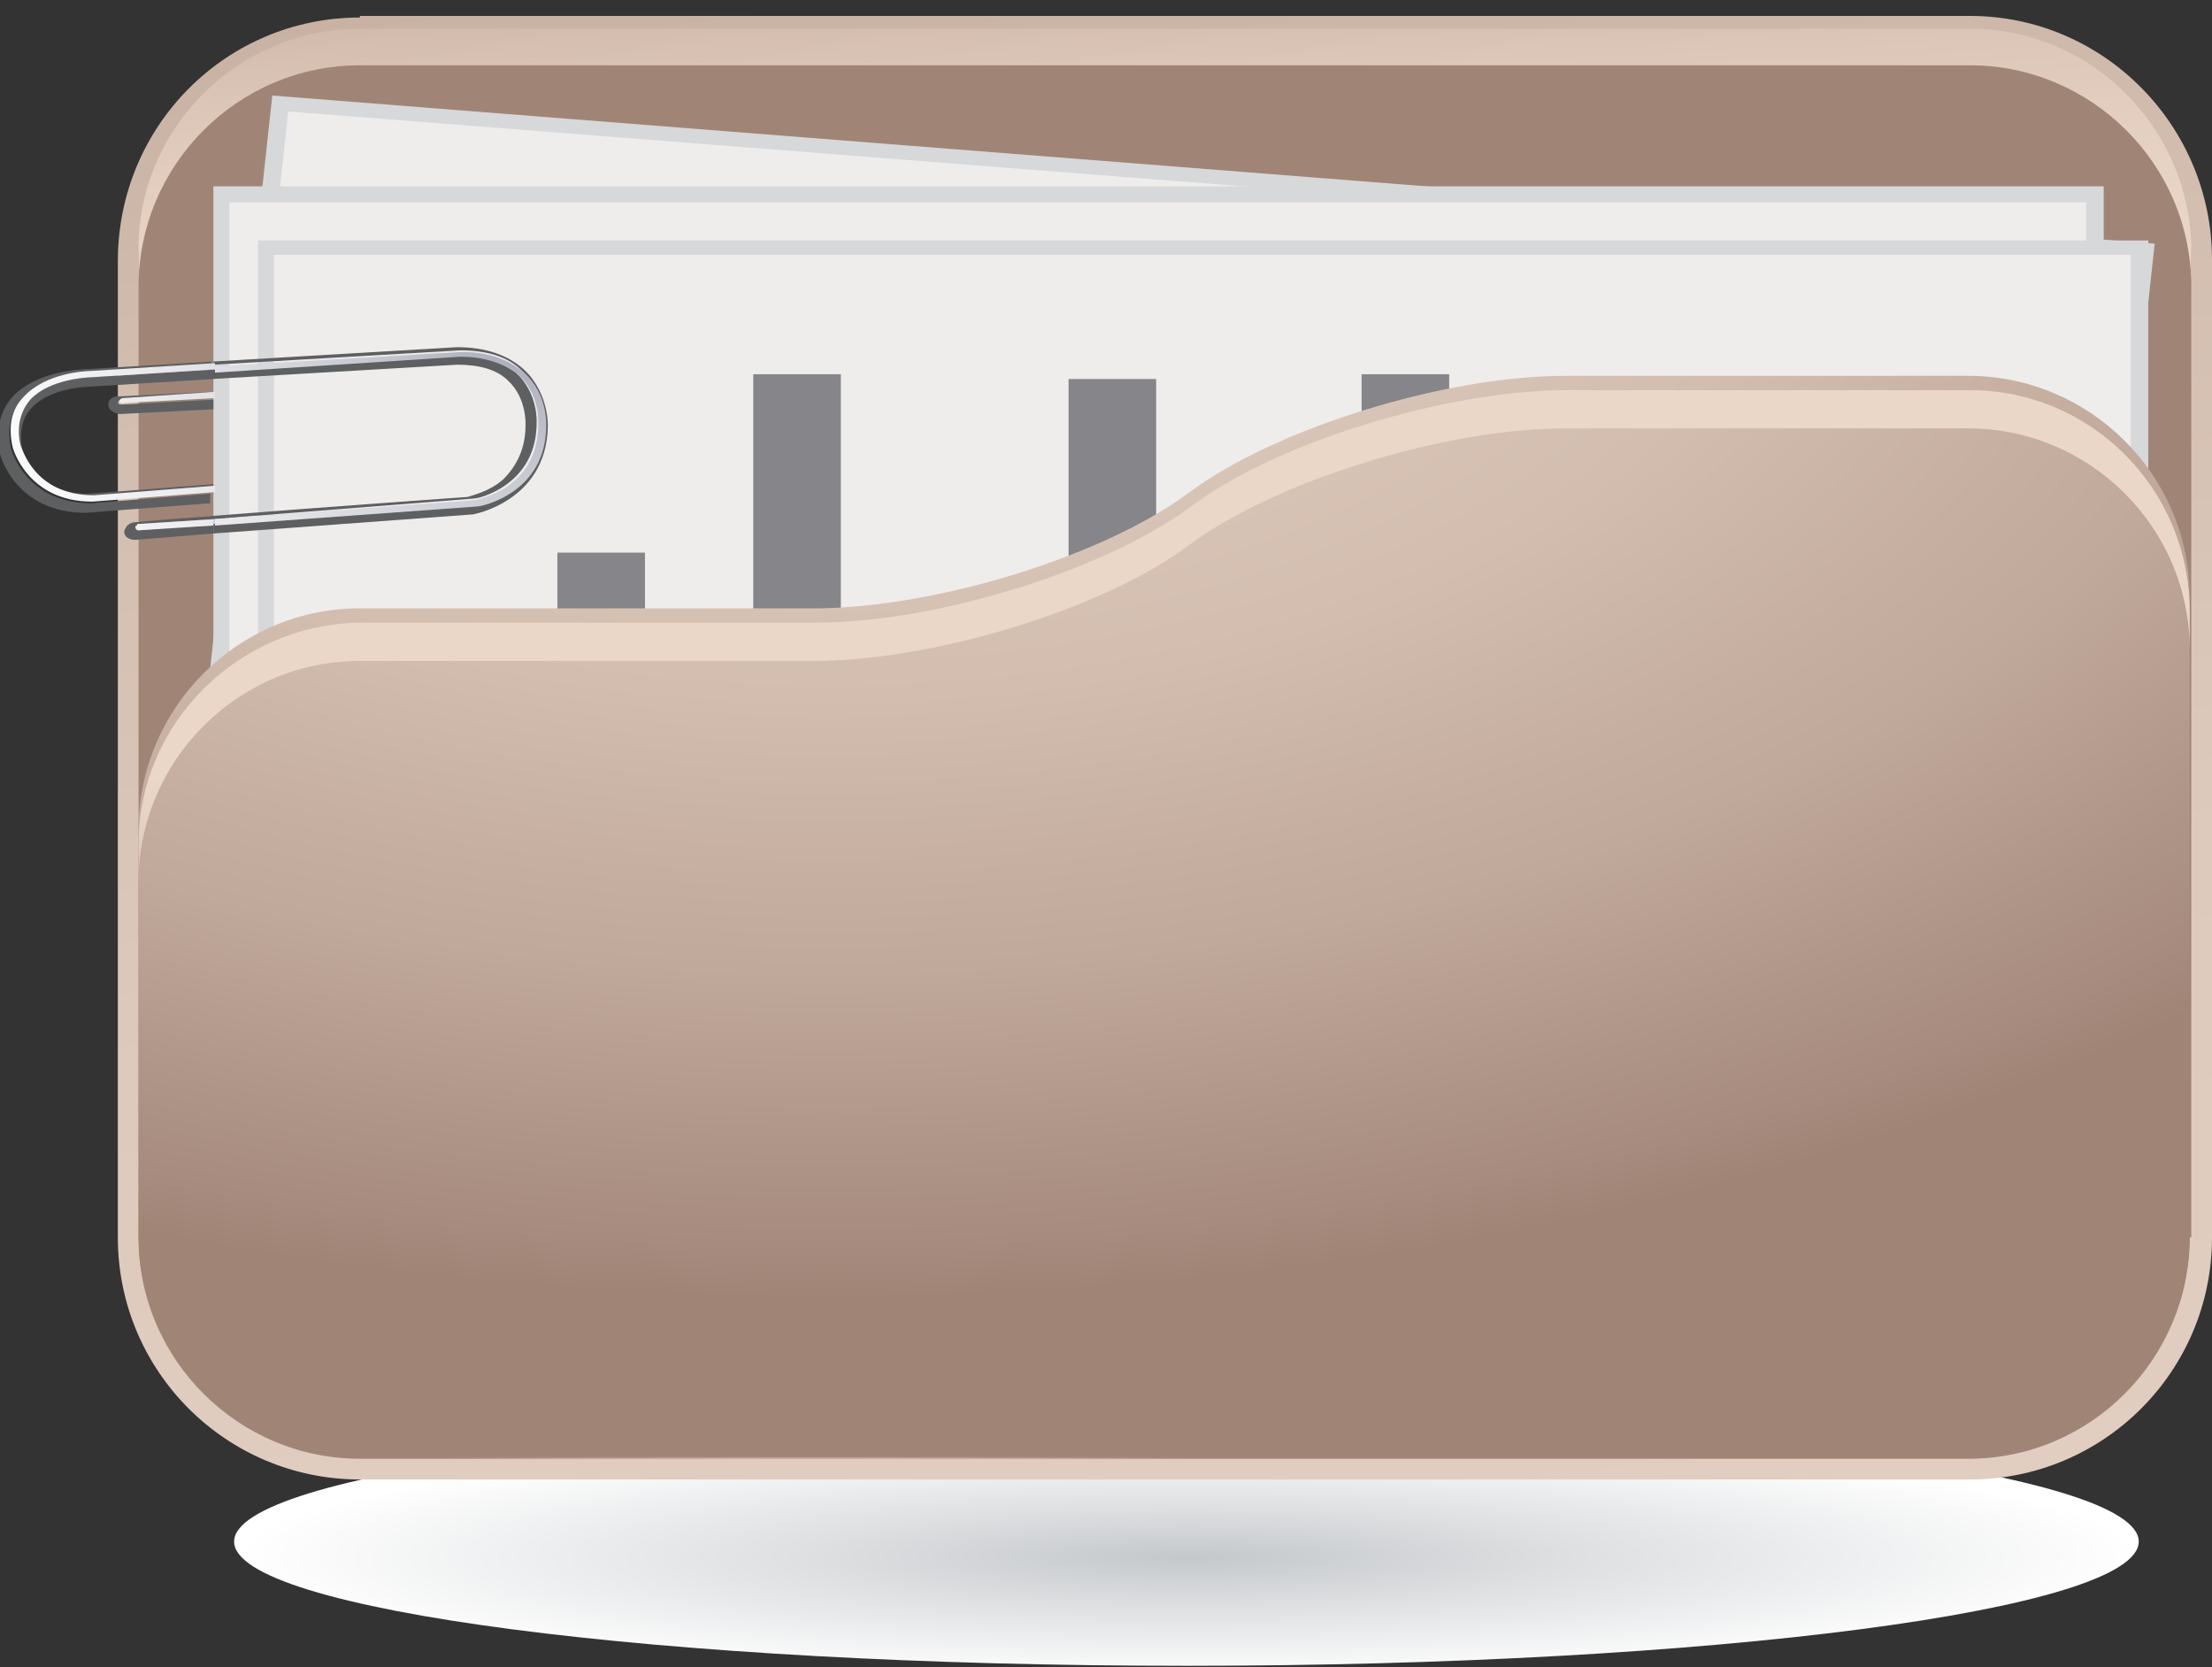 <?xml version="1.0" encoding="UTF-8"?> <svg xmlns="http://www.w3.org/2000/svg" xmlns:xlink="http://www.w3.org/1999/xlink" version="1.1" id="Слой_1" x="0px" y="0px" viewBox="0 0 138.9 104.7" style="enable-background:new 0 0 138.9 104.7;" xml:space="preserve"><rect x="0" y="0" width="138.9" height="104.7" fill="#333333" stroke="none"/> <style type="text/css"> .st0{fill:url(#SVGID_1_);} .st1{fill:url(#SVGID_00000000181078193834153620000008382636941216524173_);} .st2{fill:url(#SVGID_00000136397393584103683680000007205817875174874775_);} .st3{fill:url(#SVGID_00000077320957454746379790000011320958134289001151_);} .st4{fill:#D7D8DA;} .st5{fill:#EEEDEC;} .st6{fill:#5E5F61;} .st7{fill:url(#SVGID_00000091017303077937314380000010833294354957054127_);} .st8{fill:url(#SVGID_00000032623821438227349350000006583343143655917983_);} .st9{fill:url(#SVGID_00000144324209008646604440000012062786459840457640_);} .st10{fill:url(#SVGID_00000168836957540299070390000014739395462378470030_);} .st11{fill:#85858A;} .st12{fill:url(#SVGID_00000104698395127789096660000016206799042369864364_);} .st13{fill:url(#SVGID_00000027600145499280994500000017433015836089337474_);} </style> <g> <radialGradient id="SVGID_1_" cx="758.128" cy="99.89" r="64.988" gradientTransform="matrix(0.921 0 0 0.12 -623.576 85.808)" gradientUnits="userSpaceOnUse"> <stop offset="0" style="stop-color:#C5C8CB"></stop> <stop offset="0.41" style="stop-color:#DEE0E2"></stop> <stop offset="1" style="stop-color:#FFFFFF"></stop> </radialGradient> <path class="st0" d="M134.3,96.8c0,4.3-26.8,7.8-59.8,7.8c-33.1,0-59.8-3.5-59.8-7.8c0-4.3,26.8-7.8,59.8-7.8 C107.5,89,134.3,92.5,134.3,96.8z"></path> <g> <linearGradient id="SVGID_00000009574853614298472000000014684114355753662890_" gradientUnits="userSpaceOnUse" x1="742.625" y1="-450.911" x2="723.569" y2="-619.062" gradientTransform="matrix(1.043 0 0 1.043 -695.543 570.033)"> <stop offset="0" style="stop-color:#E1CEC0"></stop> <stop offset="0.228" style="stop-color:#DDCABC"></stop> <stop offset="0.466" style="stop-color:#D2BDAF"></stop> <stop offset="0.709" style="stop-color:#C0A89A"></stop> <stop offset="0.953" style="stop-color:#A68B7E"></stop> <stop offset="1" style="stop-color:#A08577"></stop> </linearGradient> <path style="fill:url(#SVGID_00000009574853614298472000000014684114355753662890_);" d="M22.6,1.1c-8.4,0-15.2,6.8-15.2,15.3 v61.3c0,8.4,6.8,15.2,15.2,15.2h101.1c8.4,0,15.2-6.8,15.2-15.2V16.3c0-8.4-6.8-15.3-15.2-15.3H22.6z"></path> <radialGradient id="SVGID_00000045587943221860377380000006218005768926492037_" cx="-1033.111" cy="9.302" r="24.331" gradientTransform="matrix(1.458 0 0 1.458 1557.325 51.467)" gradientUnits="userSpaceOnUse"> <stop offset="0" style="stop-color:#E1CEC0"></stop> <stop offset="0.228" style="stop-color:#DDCABC"></stop> <stop offset="0.466" style="stop-color:#D2BDAF"></stop> <stop offset="0.709" style="stop-color:#C0A89A"></stop> <stop offset="0.953" style="stop-color:#A68B7E"></stop> <stop offset="1" style="stop-color:#A08577"></stop> </radialGradient> <path style="fill:url(#SVGID_00000045587943221860377380000006218005768926492037_);" d="M137.5,77.7c0,7.6-6.2,13.9-13.9,13.9 H22.6c-7.6,0-13.9-6.2-13.9-13.9V16.3C8.7,8.7,15,2.5,22.6,2.5h101.1c7.6,0,13.9,6.2,13.9,13.9V77.7z"></path> <linearGradient id="SVGID_00000005240389900463080800000006092399533678159488_" gradientUnits="userSpaceOnUse" x1="-1015.869" y1="-45.941" x2="-1017.303" y2="-82.417" gradientTransform="matrix(1.043 0 0 1.043 1132.937 68.891)"> <stop offset="0" style="stop-color:#EBD7C8"></stop> <stop offset="0.215" style="stop-color:#E7D3C4"></stop> <stop offset="0.439" style="stop-color:#DCC6B8"></stop> <stop offset="0.667" style="stop-color:#C9B1A3"></stop> <stop offset="0.897" style="stop-color:#AE9586"></stop> <stop offset="1" style="stop-color:#A08577"></stop> </linearGradient> <path style="fill:url(#SVGID_00000005240389900463080800000006092399533678159488_);" d="M123.7,1.8H22.6C15,1.8,8.7,8,8.7,15.6 v2.4c0-7.6,6.2-13.9,13.9-13.9h101.1c7.6,0,13.9,6.2,13.9,13.9v-2.4C137.5,8,131.3,1.8,123.7,1.8z"></path> <g> <g> <polygon class="st4" points="17,6.9 9.6,75.2 127.8,84.4 135.3,15.3 17.1,6 "></polygon> <polygon class="st5" points="134.2,16.1 126.9,83.4 10.8,74.4 18.1,7 "></polygon> </g> <g> <polygon class="st4" points="13.4,12.7 13.4,81.2 132.1,81.2 132.1,11.7 13.4,11.7 "></polygon> <rect x="14.4" y="12.7" class="st5" width="116.6" height="67.6"></rect> </g> <g> <polygon class="st4" points="16.2,16 16.2,84.6 134.9,84.6 134.9,15.1 16.2,15.1 "></polygon> <rect x="17.2" y="16" class="st5" width="116.6" height="67.6"></rect> </g> <g> <path class="st6" d="M1.8,25.2c-0.7,0.7-0.9,1.7-0.6,2.9c0,0.1,0.8,3.1,4.6,3.1c0,0,3.9-0.3,7.6-0.6v-0.2 C9.6,30.7,5.5,31,5.5,31c-3.4,0-4.1-2.7-4.1-2.8c-0.2-1.1,0-2,0.6-2.6c1.1-1.2,3.3-1.3,3.3-1.3l8.1-0.5v-0.6l-7.9,0.5 C5.4,23.7,3,23.8,1.8,25.2z"></path> <path class="st6" d="M6.8,25.4c0,0.2,0.1,0.3,0.2,0.4C7.2,25.9,7.3,26,7.5,26l5.9-0.3v-0.6l-5.7,0.3c-0.1,0-0.1,0-0.2,0 c0,0-0.1-0.1-0.1-0.1c0-0.1,0.1-0.2,0.2-0.2l5.7-0.3v-0.2l-6,0.3C7.1,24.9,6.8,25.1,6.8,25.4z"></path> <path class="st6" d="M8.7,33.3c-0.1,0-0.2-0.1-0.2-0.2c0-0.1,0-0.1,0.1-0.1c0,0,0.1,0,0.1-0.1l4.7-0.3v-0.2 c-2.9,0.2-5,0.4-5,0.4c-0.1,0-0.3,0.1-0.4,0.2c-0.1,0.1-0.2,0.3-0.2,0.4c0,0.3,0.3,0.5,0.7,0.5l4.9-0.4v-0.6L8.7,33.3z"></path> <path class="st6" d="M5.7,31.6L5.7,31.6c-4.1,0-5-3.4-5-3.4c-0.3-1.3,0-2.4,0.7-3.2c1.4-1.5,3.9-1.6,4-1.6l7.9-0.5v-0.2 l-8.2,0.5c0,0-2.8,0.1-4.3,1.7c-0.8,0.9-1.1,2.1-0.8,3.6c0,0,0.9,3.7,5.4,3.7h0l7.8-0.6V31L5.7,31.6z"></path> <path class="st6" d="M29.8,31.3L29.8,31.3c0.2,0,1.4-0.3,2.4-1.2c1-0.9,1.5-2.1,1.5-3.6c0,0,0.1-1.8-1.3-3.1 c-0.8-0.8-2-1.1-3.6-1.1l-15.5,0.9v0.6l15.4-0.9c1.4,0,2.5,0.3,3.2,1c1.2,1.1,1.1,2.8,1.1,2.8c0,1.4-0.5,2.5-1.4,3.4 c-0.9,0.8-2,1-2.2,1.1c0,0-9.9,0.7-16.1,1.2v0.2L29.8,31.3z"></path> <path class="st6" d="M29.7,32.3c0,0,4.6-0.8,4.7-5.5c0,0,0.1-2.1-1.5-3.6c-1-0.9-2.4-1.4-4.2-1.4l-15.3,0.9v0.2L28.9,22 c1.7,0,3,0.4,3.9,1.3c1.5,1.4,1.4,3.3,1.4,3.3c0,4.3-4.1,5.1-4.3,5.1l-16.5,1.2v0.6L29.7,32.3L29.7,32.3z"></path> <radialGradient id="SVGID_00000014629319465253749500000004078386951796080026_" cx="-2688.486" cy="-264.359" r="216.209" gradientTransform="matrix(-0.133 -0.116 0.133 -0.116 -288.398 -323.084)" gradientUnits="userSpaceOnUse"> <stop offset="0" style="stop-color:#A1A4B2"></stop> <stop offset="0.303" style="stop-color:#C9CBD3"></stop> <stop offset="0.585" style="stop-color:#E7E7EB"></stop> <stop offset="0.826" style="stop-color:#F9F9FA"></stop> <stop offset="1" style="stop-color:#FFFFFF"></stop> </radialGradient> <path style="fill:url(#SVGID_00000014629319465253749500000004078386951796080026_);" d="M8.7,32.9c-0.1,0-0.1,0-0.1,0.1 c0,0-0.1,0.1-0.1,0.1c0,0.1,0.1,0.2,0.2,0.2l4.7-0.3v-0.4L8.7,32.9z"></path> <radialGradient id="SVGID_00000053544300039370087120000007732064485326632623_" cx="-2688.49" cy="-264.35" r="216.214" gradientTransform="matrix(-0.133 -0.116 0.133 -0.116 -288.398 -323.084)" gradientUnits="userSpaceOnUse"> <stop offset="0" style="stop-color:#A1A4B2"></stop> <stop offset="0.303" style="stop-color:#C9CBD3"></stop> <stop offset="0.585" style="stop-color:#E7E7EB"></stop> <stop offset="0.826" style="stop-color:#F9F9FA"></stop> <stop offset="1" style="stop-color:#FFFFFF"></stop> </radialGradient> <path style="fill:url(#SVGID_00000053544300039370087120000007732064485326632623_);" d="M1.5,24.9c-0.8,0.8-1,1.9-0.7,3.2 c0,0,0.9,3.4,5,3.4l0,0l7.7-0.6v-0.4c-3.8,0.3-7.6,0.6-7.6,0.6c-3.8,0-4.5-3-4.6-3.1c-0.3-1.2,0-2.2,0.6-2.9 c1.2-1.3,3.6-1.4,3.7-1.4l7.9-0.5v-0.4l-7.9,0.5C5.4,23.3,2.9,23.4,1.5,24.9z"></path> <radialGradient id="SVGID_00000008144977116233473650000014961713684751878037_" cx="-2688.469" cy="-264.365" r="216.181" gradientTransform="matrix(-0.133 -0.116 0.133 -0.116 -288.398 -323.084)" gradientUnits="userSpaceOnUse"> <stop offset="0" style="stop-color:#A1A4B2"></stop> <stop offset="0.303" style="stop-color:#C9CBD3"></stop> <stop offset="0.585" style="stop-color:#E7E7EB"></stop> <stop offset="0.826" style="stop-color:#F9F9FA"></stop> <stop offset="1" style="stop-color:#FFFFFF"></stop> </radialGradient> <path style="fill:url(#SVGID_00000008144977116233473650000014961713684751878037_);" d="M7.5,25.2c0,0,0,0.1,0.1,0.1 c0,0,0.1,0.1,0.2,0l5.7-0.3v-0.4L7.7,25C7.6,25,7.5,25.1,7.5,25.2z"></path> <radialGradient id="SVGID_00000011014899456410349350000017914715783317441977_" cx="-2688.49" cy="-264.349" r="216.224" gradientTransform="matrix(-0.133 -0.116 0.133 -0.116 -288.398 -323.084)" gradientUnits="userSpaceOnUse"> <stop offset="0" style="stop-color:#A1A4B2"></stop> <stop offset="0.303" style="stop-color:#C9CBD3"></stop> <stop offset="0.585" style="stop-color:#E7E7EB"></stop> <stop offset="0.826" style="stop-color:#F9F9FA"></stop> <stop offset="1" style="stop-color:#FFFFFF"></stop> </radialGradient> <path style="fill:url(#SVGID_00000011014899456410349350000017914715783317441977_);" d="M28.9,22.4c1.5,0,2.7,0.4,3.6,1.1 c1.4,1.2,1.3,3,1.3,3.1c0,1.5-0.5,2.7-1.5,3.6c-1,0.9-2.2,1.1-2.4,1.2l0,0l-16.4,1.2v0.4l16.5-1.2c0.2,0,4.3-0.8,4.3-5.1 c0,0,0.1-2-1.4-3.3c-0.9-0.8-2.2-1.3-3.9-1.3l-15.5,0.9v0.4L28.9,22.4z"></path> </g> <rect x="35" y="34.7" class="st11" width="5.5" height="37.7"></rect> <rect x="47.3" y="23.5" class="st11" width="5.5" height="37.7"></rect> <rect x="57.8" y="53.6" class="st11" width="5.5" height="18.8"></rect> <rect x="67.1" y="23.8" class="st11" width="5.5" height="21.6"></rect> <rect x="85.5" y="23.5" class="st11" width="5.5" height="37.7"></rect> <rect x="112" y="23.8" class="st11" width="5.5" height="21.6"></rect> </g> <radialGradient id="SVGID_00000141431025108559450250000007631814202925324974_" cx="-1032.445" cy="-71.041" r="88.134" gradientTransform="matrix(1.458 0 0 0.8 1557.325 67.793)" gradientUnits="userSpaceOnUse"> <stop offset="0" style="stop-color:#E1CEC0"></stop> <stop offset="0.228" style="stop-color:#DDCABC"></stop> <stop offset="0.466" style="stop-color:#D2BDAF"></stop> <stop offset="0.709" style="stop-color:#C0A89A"></stop> <stop offset="0.953" style="stop-color:#A68B7E"></stop> <stop offset="1" style="stop-color:#A08577"></stop> </radialGradient> <path style="fill:url(#SVGID_00000141431025108559450250000007631814202925324974_);" d="M137.5,77.6c0,7.6-6.2,13.9-13.9,13.9 H22.6c-7.6,0-13.9-6.2-13.9-13.9V52.1c0-7.6,6.2-13.9,13.9-13.9h28.5c7.6,0,18.3-3.3,23.6-7.3c5.4-4,16-7.3,23.6-7.3h25.3 c7.6,0,13.9,6.2,13.9,13.9V77.6z"></path> <linearGradient id="SVGID_00000154403403468029039400000004295144107654306946_" gradientUnits="userSpaceOnUse" x1="-1016.292" y1="-24.457" x2="-1015.336" y2="-13.147" gradientTransform="matrix(1.043 0 0 1.043 1132.937 68.891)"> <stop offset="0" style="stop-color:#EBD7C8"></stop> <stop offset="0.215" style="stop-color:#E7D3C4"></stop> <stop offset="0.439" style="stop-color:#DCC6B8"></stop> <stop offset="0.667" style="stop-color:#C9B1A3"></stop> <stop offset="0.897" style="stop-color:#AE9586"></stop> <stop offset="1" style="stop-color:#A08577"></stop> </linearGradient> <path style="fill:url(#SVGID_00000154403403468029039400000004295144107654306946_);" d="M123.7,24.5H98.4 c-7.6,0-18.3,3.3-23.6,7.3c-5.4,4-16,7.3-23.6,7.3H22.6C15,39.2,8.7,45.4,8.7,53v2.4c0-7.6,6.2-13.9,13.9-13.9h28.5 c7.6,0,18.3-3.3,23.6-7.3c5.4-4,16-7.3,23.6-7.3h25.3c7.6,0,13.9,6.2,13.9,13.9v-2.4C137.5,30.7,131.3,24.5,123.7,24.5z"></path> </g> </g> </svg> 